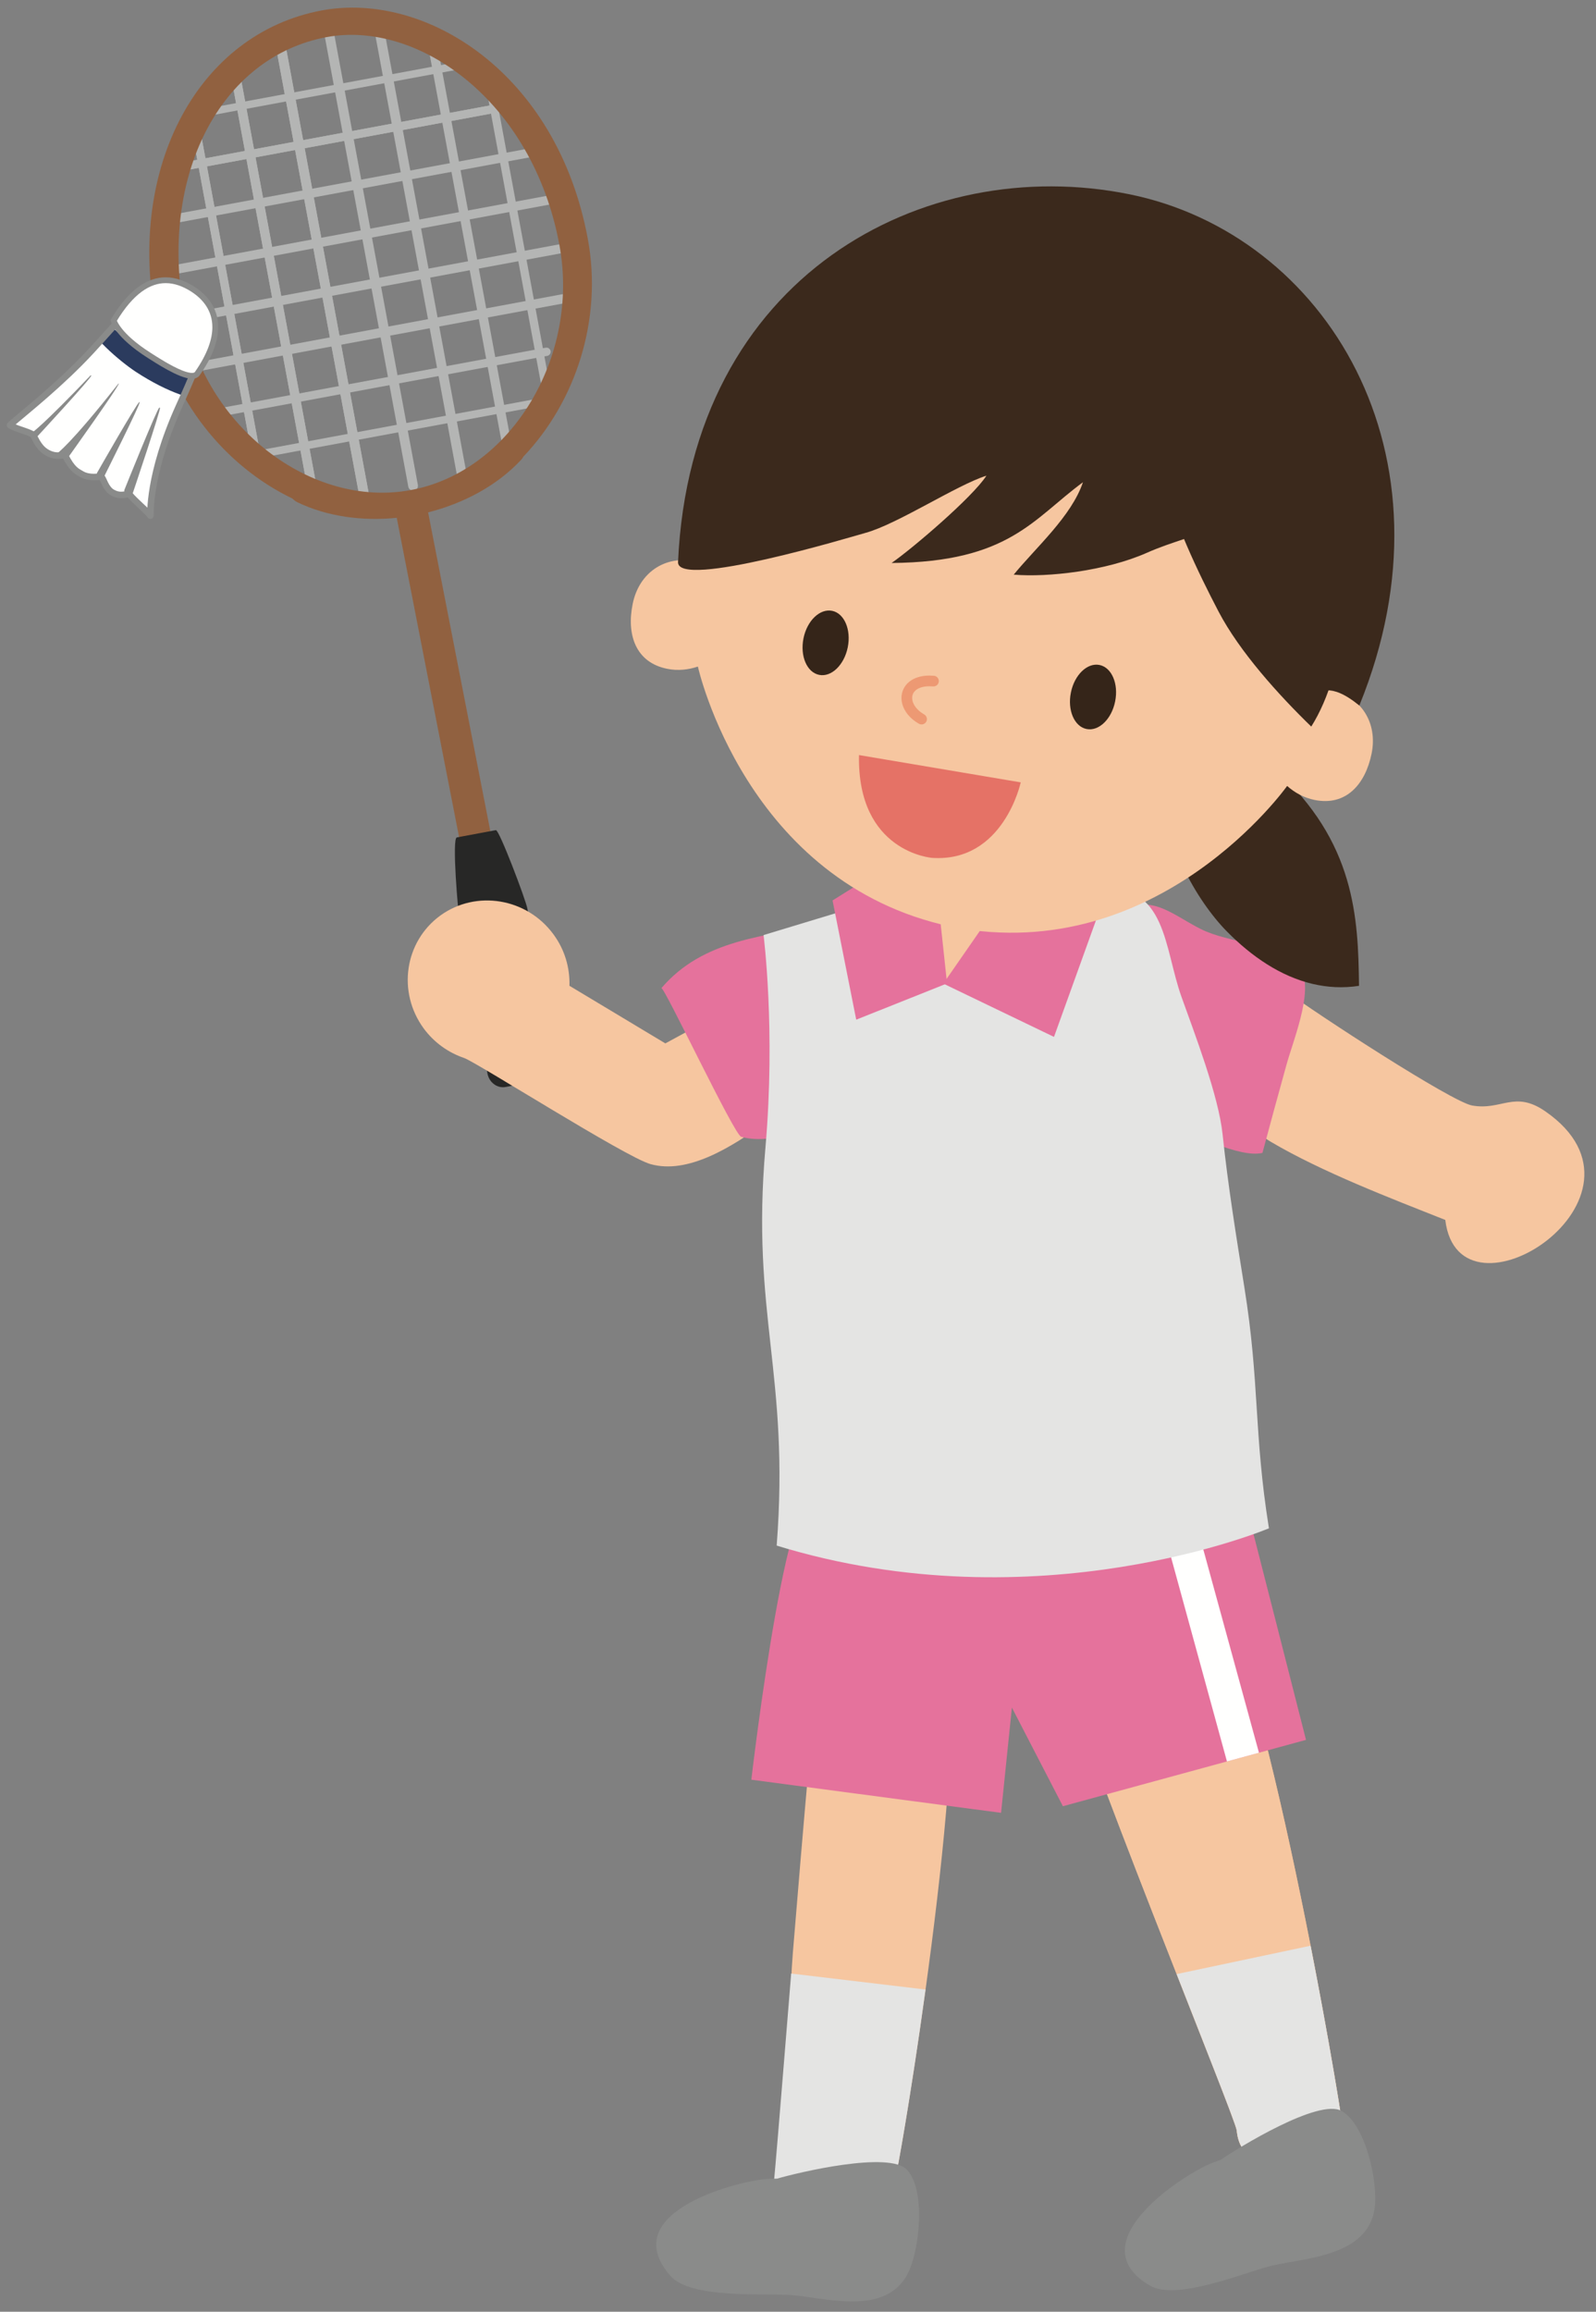 <?xml version="1.0" encoding="UTF-8"?>
<!DOCTYPE svg  PUBLIC '-//W3C//DTD SVG 1.1//EN'  'http://www.w3.org/Graphics/SVG/1.1/DTD/svg11.dtd'>
<svg version="1.1" viewBox="0 0 393 569" xmlns="http://www.w3.org/2000/svg">
<rect x="0" y="0" width="393" height="569" fill="#808080" stroke="none"/>
<defs>
<linearGradient id="a" x1="265.63" x2="338.75" y1="462.83" y2="455.36" gradientUnits="userSpaceOnUse">
<stop stop-color="#F6C8AA" offset="0"/>
<stop stop-color="#F3B580" offset=".982"/>
<stop stop-color="#F3B580" offset="1"/>
</linearGradient>
<clipPath id="c">
<path d="m185.01 438.05s9.922-85.655 17.158-66.123c0 0.019 37.646 9.687 39.482 10.156 11.299 2.773 8.995 5.547 20.118 3.057 3.886-0.86 48.095-9.278 45.253-13.819 0.137 0.196 14.571 56.924 14.571 56.924l-59.864 16.328-12.558-24.277-2.666 25.908-61.494-8.154z"/>
</clipPath>
<clipPath id="b">
<path d="m48.019 90.815c-0.547 1.631-2.901 6.885-3.926 9.141-7.783 17.246-6.973 27.129-7.061 26.973-0.517-0.909-4.873-4.522-5.156-5.342-1.367 0.166-2.529 0.586-4.16-0.342-1.768-0.957-2.217-3.535-2.774-3.887-0.263-0.166-2.773 0.528-4.814-0.644-1.191-0.694-2.315-1.113-4.043-4.512-0.244-0.508-2.178 0.664-4.746-0.957-2.217-1.416-2.783-3.965-3.369-4.336-1.182-0.752-4.522-1.504-5.508-2.256 1.435-1.494 11.504-9.101 19.961-18.222 3.135-3.389 6.553-7.276 6.621-7.286 0.098-0.019 18.975 11.67 18.975 11.67z"/>
</clipPath>
</defs>
<path d="m315.71 243.29c8.935 6.602 41.797 27.91 46.767 28.809 7.295 1.318 10.44-3.819 18.047 1.445 30.567 21.172-21.259 54.6-24.638 26.729-13.487-5.352-30.332-11.788-42.911-19.209-16.24-9.571 0.713-24.551 2.735-38.799" fill="#F6C6A0"/>
<path d="m319.47 237.52c4.775 4.443-0.772 17.714-2.666 24.482-1.973 7.051-3.995 14.541-5.938 21.768-5.635 1.328-17.305-4.795-22.773-6.7-7.793-2.705-13.907-4.179-17.188-12.002-4.609-10.878-7.226-31.23 3.574-39.57 8.291-6.387 13.77-0.557 21.153 3.145 7.226 3.642 17.763 3.232 23.838 8.877" fill="#E5729C"/>
<path d="m80.006 9.159 20.537 110.64c0.121 0.65 0.745 1.079 1.395 0.958 0.65-0.12 1.079-0.745 0.958-1.395l-20.537-110.64c-0.121-0.65-0.745-1.079-1.395-0.958s-1.079 0.745-0.958 1.395" fill="#B4B5B4"/>
<path d="m67.926 11.395 20.547 110.65c0.12 0.65 0.745 1.079 1.395 0.958 0.65-0.12 1.078-0.745 0.958-1.395l-20.547-110.65c-0.121-0.65-0.745-1.078-1.395-0.958-0.65 0.121-1.079 0.745-0.958 1.395" fill="#B4B5B4"/>
<path d="m57.007 19.344 18.564 100.04c0.115 0.618 0.709 1.026 1.327 0.911 0.618-0.114 1.025-0.708 0.911-1.326l-18.564-100.04c-0.115-0.618-0.709-1.025-1.327-0.911-0.618 0.115-1.025 0.708-0.911 1.327" fill="#B4B5B4"/>
<path d="m47.49 33.473 15 80.918c0.103 0.555 0.637 0.922 1.194 0.819 0.555-0.103 0.922-0.637 0.819-1.193l-15-80.918c-0.103-0.555-0.637-0.922-1.193-0.819s-0.923 0.637-0.82 1.193" fill="#B4B5B4"/>
<path d="m67.926 11.395 20.547 110.65c0.12 0.65 0.745 1.079 1.395 0.958 0.65-0.12 1.078-0.745 0.958-1.395l-20.547-110.65c-0.121-0.65-0.745-1.078-1.395-0.958-0.65 0.121-1.079 0.745-0.958 1.395" fill="#B4B5B4"/>
<path d="m57.007 19.344 18.564 100.04c0.115 0.618 0.709 1.026 1.327 0.911 0.618-0.114 1.025-0.708 0.911-1.326l-18.564-100.04c-0.115-0.618-0.709-1.025-1.327-0.911-0.618 0.115-1.025 0.708-0.911 1.327" fill="#B4B5B4"/>
<path d="m47.49 33.473 15 80.918c0.103 0.555 0.637 0.922 1.194 0.819 0.555-0.103 0.922-0.637 0.819-1.193l-15-80.918c-0.103-0.555-0.637-0.922-1.193-0.819s-0.923 0.637-0.82 1.193" fill="#B4B5B4"/>
<path d="m92.096 6.923 20.537 110.64c0.12 0.65 0.745 1.078 1.395 0.958 0.65-0.121 1.078-0.745 0.958-1.395l-20.537-110.64c-0.121-0.65-0.745-1.079-1.395-0.958-0.65 0.12-1.079 0.745-0.958 1.395" fill="#B4B5B4"/>
<path d="m105.24 10.398 18.584 100.03c0.115 0.618 0.709 1.026 1.327 0.911s1.026-0.709 0.911-1.326l-18.584-100.03c-0.115-0.618-0.709-1.026-1.327-0.911-0.617 0.115-1.025 0.709-0.911 1.326" fill="#B4B5B4"/>
<path d="m119.44 20.103 15 80.937c0.103 0.557 0.638 0.924 1.193 0.821 0.556-0.103 0.924-0.637 0.821-1.193l-15-80.937c-0.103-0.556-0.638-0.924-1.193-0.821-0.556 0.103-0.924 0.638-0.821 1.193" fill="#B4B5B4"/>
<path d="m137.32 47.707-96.035 17.842c-0.605 0.113-1.005 0.695-0.892 1.3 0.112 0.606 0.694 1.005 1.3 0.893l96.035-17.842c0.606-0.113 1.005-0.695 0.893-1.3-0.113-0.606-0.695-1.005-1.301-0.893" fill="#B4B5B4"/>
<path d="m124.02 25.328-79.072 14.678c-0.55 0.102-0.912 0.631-0.81 1.18s0.63 0.911 1.179 0.81l79.073-14.678c0.549-0.102 0.911-0.63 0.81-1.18-0.102-0.549-0.631-0.911-1.18-0.81" fill="#B4B5B4"/>
<path d="m133.24 35.998-91.113 16.894c-0.59 0.11-0.979 0.676-0.87 1.266 0.11 0.59 0.676 0.979 1.266 0.87l91.113-16.895c0.59-0.109 0.979-0.676 0.87-1.266-0.11-0.589-0.676-0.979-1.266-0.869" fill="#B4B5B4"/>
<path d="m124.02 25.328-79.072 14.678c-0.55 0.102-0.912 0.631-0.81 1.18s0.63 0.911 1.179 0.81l79.073-14.678c0.549-0.102 0.911-0.63 0.81-1.18-0.102-0.549-0.631-0.911-1.18-0.81" fill="#B4B5B4"/>
<path d="m115.38 14.763-65.498 12.149c-0.5 0.093-0.83 0.573-0.738 1.073 0.093 0.5 0.573 0.83 1.073 0.738l65.498-12.148c0.5-0.093 0.83-0.574 0.738-1.074-0.093-0.5-0.573-0.83-1.073-0.738" fill="#B4B5B4"/>
<path d="m140.98 59.535-97.432 18.076c-0.61 0.114-1.013 0.7-0.9 1.309 0.114 0.61 0.7 1.013 1.31 0.9l97.431-18.076c0.61-0.113 1.013-0.699 0.9-1.309-0.114-0.61-0.7-1.013-1.309-0.9" fill="#B4B5B4"/>
<path d="m144.07 71.376-100.02 18.574c-0.618 0.115-1.026 0.709-0.911 1.327 0.114 0.617 0.709 1.026 1.326 0.911l100.02-18.574c0.618-0.115 1.026-0.709 0.911-1.327-0.115-0.617-0.709-1.025-1.327-0.911" fill="#B4B5B4"/>
<path d="m134.38 85.581-80.928 15.009c-0.556 0.103-0.923 0.637-0.82 1.193s0.637 0.923 1.193 0.819l80.928-15.009c0.556-0.103 0.923-0.637 0.819-1.193-0.103-0.556-0.636-0.923-1.192-0.819" fill="#B4B5B4"/>
<path d="m131.77 98.235-69.101 12.822c-0.514 0.095-0.853 0.589-0.757 1.103 0.095 0.513 0.588 0.852 1.102 0.757l69.102-12.822c0.513-0.096 0.852-0.589 0.757-1.103s-0.589-0.852-1.103-0.757" fill="#B4B5B4"/>
<path d="m101.16 120.62c-24.6 4.58-50.674-15.635-55.762-43.203-6.338-34.052 8.76-63.408 35.069-68.291 22.314-4.14 50.634 15.43 57.275 51.143 5.127 27.587-11.973 55.791-36.582 60.351zm-21.894-118.06c-30.352 5.644-47.969 38.291-40.977 75.947 3.691 19.814 17.119 36.23 33.711 44.199 0.381 0.381 0.801 0.713 1.289 0.947 7.305 3.496 15.937 4.658 24.404 3.799l18.418 94.297 7.686-1.504-18.379-94.131c8.76-2.226 16.933-6.572 22.803-12.832 0.283-0.273 0.498-0.596 0.683-0.918 12.774-13.398 19.561-33.652 15.83-53.613-7.578-40.81-39.883-60.928-65.468-56.191" fill="#916140"/>
<path d="m136.72 261.13c0.4 2.217-0.928 4.336-2.989 4.707l-9.228 1.709c-2.051 0.391-4.072-1.113-4.473-3.33l-6.845-37.51c-0.401-2.207-1.944-20.342-0.694-20.586l9.61-1.797c0.81-0.166 7.334 17.071 7.753 19.287l6.866 37.52" fill="#272726"/>
<path d="m237.98 396.63 20.469 4.219c6.426 24.834 45.801 120.38 46.084 123.52 0.821 8.731 8.428 7.852 14.365 3.389 5.352-3.994 12.11 2.471 11.67-4.287-0.263-4.277-19.316-117.88-33.867-136.66l-58.721 9.824z" fill="url(#a)"/>
<path d="m237.98 396.63 20.469 4.219c6.426 24.834 45.801 120.38 46.084 123.52 0.821 8.731 8.428 7.852 14.365 3.389 5.352-3.994 12.11 2.471 11.67-4.287-0.263-4.277-19.316-117.88-33.867-136.66l-58.721 9.824" fill="#F6C6A0"/>
<path d="m322.72 478.91c4.648 23.633 7.744 42.852 7.851 44.551 0.44 6.758-6.318 0.293-11.67 4.287-5.937 4.463-13.544 5.342-14.365-3.389-0.127-1.269-6.64-17.695-14.795-38.466l32.979-6.983" fill="#E4E4E3"/>
<path d="m298.85 532.24c-5.909 2.002-34.102 19.483-15.723 30.313 6.592 3.867 23.32-3.233 29.756-4.815 8.164-2.002 23.867-2.217 25.615-14.17 0.899-6.318-2.178-20.664-8.164-23.994-5.596-3.144-25.361 9.033-29.746 12.031" fill="#8A8B8A"/>
<path d="m201.57 400.8c-4.599 7.363-1.66 25.635-2.344 32.959-1.406 15.664-2.714 31.338-4.003 47.012-1.573 19.248 0.683 44.375-5.372 62.861-2.753 8.34 8.399-0.44 15.616-2.188 6.474-1.523 12.324 2.92 14.609-3.466 1.445-4.043 18.926-109.22 12.998-132.23-1.103-4.316-27.285-9.209-30.176-6.562-0.498 0.449-0.937 0.996-1.328 1.611" fill="#F6C6A0"/>
<path d="m189.85 543.63c0.44-1.377 2.5-27.647 4.971-57.871l33.076 3.935c-3.457 25.264-7.197 46.504-7.822 48.282-2.285 6.386-8.135 1.943-14.609 3.466-3.623 0.879-8.203 3.506-11.563 4.883l-4.453-0.547c-0.019-0.517 0.088-1.211 0.4-2.148" fill="#E4E4E3"/>
<path d="m189.51 536.28c-6.231 0.088-38.477 7.881-24.405 23.906 5.049 5.733 23.164 4.209 29.795 4.717 8.36 0.635 23.33 5.342 28.721-5.469 2.832-5.752 4.385-20.332-0.264-25.361-4.345-4.726-26.904 0.674-32.021 2.168" fill="#8A8B8A"/>
<path d="m185.01 438.05s9.922-85.655 17.158-66.123c0 0.019 37.646 9.687 39.482 10.156 11.299 2.773 8.995 5.547 20.118 3.057 3.886-0.86 48.095-9.278 45.253-13.819 0.137 0.196 14.571 56.924 14.571 56.924l-59.864 16.328-12.558-24.277-2.666 25.908-61.494-8.154" fill="#E5729C"/>
<g clip-path="url(#c)">
<path d="m286.33 375.89 17.187 62.744c0.596 2.176 2.842 3.456 5.018 2.86 2.175-0.596 3.456-2.842 2.86-5.017l-17.188-62.745c-0.596-2.175-2.842-3.456-5.017-2.859-2.176 0.595-3.457 2.842-2.86 5.017" fill="#FFFFFE"/>
</g>
<path d="m136.28 229.97c2.832 3.838 4.073 8.32 3.936 12.666l23.623 14.179 32.695-17.753 8.594 28.632c-1.895-7.978-26.582 24.014-44.971 18.829-6.201-1.749-42.959-25.157-45.898-26.124-3.809-1.298-7.324-3.74-9.922-7.255-6.563-8.975-4.727-21.377 4.092-27.803 8.828-6.377 21.289-4.317 27.851 4.629" fill="#F6C6A0"/>
<path d="m162.85 243.23c10.234-11.992 25.205-12.832 40.947-15.81 11.533-2.178 26.035-5.645 31.592 13.486 5.029 17.364-36.768 43.623-52.881 38.897-1.758-0.518-19.073-37.266-19.658-36.573" fill="#E5729C"/>
<path d="m312.46 376.17s-56.836 24.004-121.21 4.258c3.262-42.403-6.367-56.699-2.764-98.018 2.52-28.945-0.468-52.256-0.468-52.256l28.183-8.535 54.668-3.086c16.455-0.928 15.733 14.746 20.059 26.826 3.222 9.024 9.131 24.346 10.117 33.809 1.328 12.607 3.359 25.137 5.361 37.646 3.819 23.75 2.266 35.596 6.055 59.356" fill="#E4E4E3"/>
<path d="m247.08 221.41c0 5.127 0.547 10.713-3.76 14.316-2.812 2.315-6.22 6.211-10.283 5.45-4.932-0.918-6.875-8.408-3.926-12.198 2.461-3.173 10.723-3.808 14.61-2.519" fill="#F6C6A0"/>
<path d="m232.28 242.1 27.256 13.116 13.487-37.432-13.643-6.514-12.207 9.366-14.893 21.464" fill="#E5729C"/>
<path d="m233.2 242.06-22.363 8.916-5.83-29.346 12.842-8.018 13.154 7.95 2.197 20.498" fill="#E5729C"/>
<path d="m323.24 242.18c-7.861-1.846-14.99-6.69-21.142-12.93-7.579-7.676-16.26-23.184-14.454-33.721 1.592-9.424 13.663-25.127 24.395-22.549 8.916 2.149-3.809 11.143 1.982 16.397 19.668 17.89 20.42 36.367 20.625 53.271-3.945 0.606-7.744 0.391-11.406-0.468" fill="#3B291C"/>
<path d="m327.51 169.78c-1.123-0.234 0.136-3.691-0.957-3.672l-0.635 3.184c9.697-47.94-15.488-87.51-59.541-97.675v-0.03c-0.098-0.019-0.186-0.039-0.274-0.049l-0.273-0.068v0.02c-44.57-7.754-83.154 18.905-92.852 66.845l0.655-3.184c-1.006-0.449-1.192 3.233-2.315 3.018-7.744-1.592-14.013 2.939-15.527 10.478-1.553 7.569 0.742 14.414 8.486 15.967 2.627 0.537 5.215 0.244 7.569-0.547 0 0 11.748 53.223 62.275 64.004v0.02c0.098 0.029 0.186 0.029 0.283 0.049l0.264 0.078v-0.03c50.752 9.717 82.275-34.736 82.275-34.736 1.866 1.65 4.141 2.92 6.768 3.447 7.725 1.563 12.49-3.838 14.033-11.416 1.524-7.529-2.51-14.14-10.234-15.703" fill="#F6C6A0"/>
<path d="m278.05 47.808c-50.342-10.195-107.91 19.922-111.09 90.527-0.293 6.777 42.92-6.279 46.104-7.158 7.929-2.158 22.539-11.817 29.834-14.092-3.409 5.293-18.204 17.91-23.35 21.484 28.906-0.224 34.854-10.849 47.119-19.873-2.832 8.389-11.553 16.026-17.051 22.744 8.457 0.713 22.725-0.927 32.725-5.351 6.826-3.018 11.367-3.594 17.344-6.846 1.064 7.647 3.867 20.635 9.15 26.406 4.922 5.352 7.412 12.901 13.887 14.571 2.5 0.674 4.492-2.666 12.002 3.437 25.244-61.924-8.379-116.07-56.67-125.85" fill="#3B291C"/>
<path d="m229.97 166.33c-0.371-0.031-0.733-0.047-1.084-0.047-2.083-1e-3 -3.799 0.544-5.025 1.55-1.229 0.998-1.889 2.466-1.88 3.957 1e-3 1.2 0.399 2.407 1.13 3.498 0.733 1.092 1.799 2.073 3.17 2.851 0.631 0.358 1.434 0.137 1.793-0.494 0.358-0.631 0.137-1.434-0.494-1.792-1.056-0.6-1.806-1.316-2.284-2.03-0.479-0.715-0.685-1.421-0.684-2.033 9e-3 -0.764 0.283-1.392 0.919-1.926 0.638-0.526 1.717-0.95 3.355-0.951 0.272 0 0.56 0.012 0.864 0.038 0.724 0.06 1.359-0.477 1.42-1.201 0.061-0.723-0.477-1.359-1.2-1.42" fill="#ED9973"/>
<path d="m286.34 117.4c2.637 10.782 8.496 23.145 13.721 33.135 5.234 9.981 14.912 20.625 22.822 28.301 4.306-6.807 7.578-17.334 6.738-25.43-0.605-6.054-6.279-12.431-6.826-18.545-0.693-7.812 1.475-15.771-0.215-23.525-1.621-7.432-16.641-24.941-25.351-16.787-2.295 2.158-3.682 7.051-5.372 9.736-2.031 3.291-4.677 5.947-5.312 9.815-0.205 1.201-0.479 2.422-0.664 3.593 0.781 0.528 1.162 1.358 1.904 1.905" fill="#3B291C"/>
<path d="m208.75 159.33c-0.879 4.355-4.043 7.393-7.041 6.777-3.018-0.605-4.736-4.629-3.857-8.994 0.878-4.345 4.033-7.373 7.05-6.767 2.998 0.605 4.727 4.638 3.848 8.984" fill="#352519"/>
<path d="m263.7 170.45c-0.889 4.346 0.84 8.379 3.848 8.984 3.008 0.616 6.172-2.421 7.041-6.777 0.888-4.346-0.84-8.379-3.848-8.984-3.008-0.606-6.162 2.422-7.041 6.777" fill="#352519"/>
<path d="m211.52 185.85 39.825 6.719s-4.229 19.766-21.827 18.584c0 0-18.476-1.357-17.998-25.303" fill="#E57266"/>
<path d="m48.019 90.815c-0.547 1.631-2.901 6.885-3.926 9.141-7.783 17.246-6.973 27.129-7.061 26.973-0.517-0.909-4.873-4.522-5.156-5.342-1.367 0.166-2.529 0.586-4.16-0.342-1.768-0.957-2.217-3.535-2.774-3.887-0.263-0.166-2.773 0.528-4.814-0.644-1.191-0.694-2.315-1.113-4.043-4.512-0.244-0.508-2.178 0.664-4.746-0.957-2.217-1.416-2.783-3.965-3.369-4.336-1.182-0.752-4.522-1.504-5.508-2.256 1.435-1.494 11.504-9.101 19.961-18.222 3.135-3.389 6.553-7.276 6.621-7.286 0.098-0.019 18.975 11.67 18.975 11.67" fill="#FFFFFE"/>
<path d="m39.386 100.38c0.322 0.185-6.758 21.211-6.758 21.211-0.147 0.42-1.104 0.117-1.514-0.029-0.42-0.147-0.615-0.616-0.459-1.045 0 0 8.184-20.352 8.594-20.196l0.137 0.059" fill="#8A8B8A"/>
<path d="m34.386 98.979c0.332 0.225-8.828 18.477-8.828 18.477-0.215 0.391-0.948 0.176-1.338-0.029-0.362-0.215-0.508-0.694-0.293-1.094 0 0 10.019-17.578 10.41-17.383l0.049 0.029" fill="#8A8B8A"/>
<path d="m29.181 94.39 0.048 0.029c0.352 0.264-12.236 17.871-12.236 17.871-0.283 0.371-0.81 0.42-1.113 0.195-0.361-0.273-2.061-0.566-1.768-0.927 0 0 3.135-2.041 15.069-17.168" fill="#8A8B8A"/>
<path d="m22.345 92.358 0.117 0.098c0.303 0.303-13.359 15.068-13.359 15.068-0.303 0.323-0.801 0.332-1.124 0.039-0.302-0.312-0.283-0.83 0-1.142 0 0 2.413-1.543 14.366-14.063" fill="#8A8B8A"/>
<g clip-path="url(#b)">
<path d="m52.14 92.583c0.722 0.449 1.142 1.289 1.093 2.168-0.078 0.879-1.836 2.832-2.636 3.242-1.914 0.977-9.141-1.221-17.149-6.474-4.121-2.725-11.406-9.014-12.529-13.008-0.371-1.25-0.166-1.983 1.103-2.412 1.27-0.411 2.588 0.283 2.93 1.562 0.469 1.465 5.928 5.859 11.651 9.385 6.005 4.17 12.148 5.156 13.75 5.234 0.605-0.136 1.24-0.068 1.787 0.303" fill="#2B3B5E"/>
</g>
<path d="m48.019 90.815-0.759-0.254c-0.25 0.75-0.978 2.483-1.758 4.27-0.783 1.794-1.626 3.669-2.138 4.794-3.889 8.619-5.656 15.429-6.458 20.099-0.4 2.334-0.56 4.134-0.623 5.355-0.033 0.609-0.04 1.076-0.042 1.387-1e-3 0.155-1e-3 0.272-2e-3 0.341v0.04l-1e-3 0.01 0.523 0.023-0.517-0.075-6e-3 0.052 0.523 0.023-0.517-0.075 0.756 0.109-0.719-0.258c-0.031 0.092-0.032 0.123-0.037 0.149l0.756 0.109-0.719-0.258 0.747 0.268-0.622-0.493c-0.085 0.111-0.106 0.178-0.125 0.225l0.747 0.268-0.622-0.493 0.624 0.495-0.409-0.683c-0.106 0.064-0.17 0.133-0.215 0.188l0.624 0.495-0.409-0.683 0.411 0.685v-0.799c-0.154-2e-3 -0.307 0.05-0.411 0.114l0.411 0.685v-0.799 0.8l0.695-0.396c-0.127-0.217-0.273-0.387-0.46-0.597-0.643-0.71-1.776-1.744-2.793-2.709-0.507-0.48-0.981-0.94-1.33-1.309-0.175-0.184-0.318-0.346-0.412-0.465l-0.1-0.137-0.013-0.023-0.217 0.112 0.23-0.079-0.013-0.033-0.217 0.112 0.23-0.079c-0.123-0.357-0.478-0.579-0.852-0.534-0.764 0.096-1.385 0.237-1.956 0.234-0.533-5e-3 -1.037-0.097-1.714-0.477l-0.014-8e-3c-0.639-0.337-1.131-1.062-1.506-1.823-0.188-0.378-0.347-0.753-0.508-1.087-0.082-0.168-0.163-0.325-0.263-0.481-0.104-0.152-0.216-0.315-0.45-0.468-0.179-0.107-0.291-0.12-0.381-0.137-0.091-0.013-0.161-0.015-0.231-0.015-0.217 1e-3 -0.437 0.024-0.709 0.043-0.269 0.02-0.579 0.039-0.912 0.039-0.832 1e-3 -1.798-0.123-2.611-0.592l5e-3 2e-3c-0.637-0.368-1.113-0.597-1.67-1.128-0.557-0.532-1.223-1.403-2.063-3.055l-0.712 0.363 0.721-0.346c-0.12-0.266-0.389-0.458-0.588-0.519-0.204-0.069-0.36-0.073-0.501-0.075-0.428 6e-3 -0.828 0.082-1.348 0.081-0.708-4e-3 -1.565-0.124-2.604-0.775l4e-3 3e-3c-0.948-0.605-1.57-1.472-2.032-2.283-0.232-0.405-0.421-0.79-0.603-1.126-0.092-0.169-0.182-0.326-0.288-0.478-0.11-0.151-0.227-0.306-0.449-0.451-0.384-0.242-0.846-0.437-1.364-0.636-0.773-0.293-1.662-0.576-2.439-0.851-0.387-0.138-0.746-0.274-1.037-0.402-0.29-0.126-0.516-0.253-0.611-0.327l-0.484 0.636 0.577 0.554c0.137-0.145 0.446-0.424 0.867-0.785 1.484-1.276 4.406-3.637 7.876-6.673 3.472-3.037 7.499-6.754 11.227-10.775 1.573-1.7 3.213-3.521 4.469-4.919 0.627-0.698 1.159-1.291 1.536-1.707 0.188-0.208 0.338-0.372 0.439-0.48l0.108-0.114 8e-3 -8e-3 -0.264-0.273 0.245 0.29 0.019-0.017-0.264-0.273 0.245 0.29-0.462-0.546 0.403 0.591 0.059-0.045-0.462-0.546 0.403 0.591-0.44-0.645 0.356 0.694 0.084-0.049-0.44-0.645 0.356 0.694-0.362-0.705 0.112 0.785c0.148-0.024 0.204-0.059 0.25-0.08l-0.362-0.705 0.112 0.785-0.113-0.792v0.8-0.794l-0.25 0.754c0.04 9e-3 0.071 0.033 0.25 0.04v-0.794l-0.25 0.754 0.226-0.682-0.311 0.648 0.085 0.034 0.226-0.682-0.311 0.648 9e-3 -0.02-0.01 0.02h1e-3l9e-3 -0.02-0.01 0.02c0.102 0.055 0.511 0.299 1.096 0.655 2.066 1.255 6.517 3.999 10.448 6.427 1.966 1.214 3.802 2.35 5.147 3.182s2.196 1.359 2.198 1.36l0.422-0.68-0.759-0.254 0.759 0.254 0.42-0.68s-4.712-2.917-9.44-5.835c-2.364-1.459-4.732-2.918-6.519-4.013-0.893-0.548-1.64-1.004-2.17-1.325-0.266-0.16-0.476-0.286-0.626-0.375l-0.184-0.106-0.073-0.04-0.059-0.027-0.07-0.027c-0.043-0.01-0.074-0.035-0.254-0.041l-0.113 7e-3c-0.195 0.035-0.243 0.079-0.292 0.102l-0.122 0.086-0.137 0.133c-0.305 0.319-1.209 1.33-2.417 2.674-1.205 1.339-2.697 2.993-4.128 4.539-4.195 4.526-8.806 8.691-12.547 11.908-1.871 1.61-3.524 2.982-4.803 4.049-0.64 0.533-1.186 0.99-1.622 1.364-0.437 0.377-0.757 0.662-0.978 0.891-0.159 0.165-0.239 0.388-0.22 0.616 0.017 0.228 0.13 0.435 0.312 0.574 0.366 0.274 0.798 0.468 1.298 0.67 0.746 0.298 1.629 0.581 2.43 0.859 0.795 0.273 1.524 0.561 1.835 0.765l0.177-0.276-0.214 0.25 0.039 0.027 0.175-0.277-0.214 0.25 0.064-0.076-0.071 0.069 7e-3 7e-3 0.064-0.076-0.071 0.069c0.02 0.011 0.167 0.239 0.324 0.548 0.501 0.94 1.304 2.677 3.088 3.821l4e-3 2e-3c1.314 0.834 2.546 1.025 3.457 1.021 0.65-2e-3 1.174-0.086 1.348-0.081l0.034 1e-3 0.047-0.385-0.183 0.337 0.136 0.048 0.047-0.385-0.183 0.337 0.282-0.522-0.533 0.256c0.05 0.114 0.166 0.224 0.251 0.266l0.282-0.522-0.533 0.256 8e-3 0.016c0.889 1.747 1.649 2.785 2.383 3.487 0.734 0.701 1.416 1.029 1.971 1.354l4e-3 2e-3c1.178 0.673 2.429 0.802 3.406 0.804 0.393 0 0.744-0.022 1.03-0.043 0.281-0.021 0.509-0.04 0.591-0.039l0.017 1e-3 0.031-0.554-0.289 0.459c0.219 0.121 0.256 0.085 0.258 0.095l0.031-0.554-0.289 0.459 0.161-0.257-0.228 0.204 0.066 0.052 0.162-0.256-0.228 0.204c1e-3 -1e-3 0.041 0.052 0.09 0.144 0.186 0.331 0.46 1.048 0.872 1.782 0.417 0.735 0.999 1.535 1.924 2.04l0.381-0.703-0.395 0.695c0.894 0.514 1.747 0.689 2.503 0.685 0.812-3e-3 1.497-0.169 2.148-0.244l-0.096-0.794-0.756 0.261c0.113 0.298 0.249 0.457 0.42 0.674 0.297 0.361 0.713 0.783 1.192 1.25 0.717 0.698 1.568 1.482 2.277 2.161 0.354 0.338 0.672 0.651 0.913 0.905 0.239 0.246 0.41 0.467 0.415 0.486 0.142 0.25 0.407 0.404 0.695 0.404 0.288 2e-3 0.51-0.162 0.594-0.264 0.175-0.216 0.159-0.288 0.184-0.344 0.023-0.101 0.021-0.125 0.024-0.156 6e-3 -0.095 4e-3 -0.151 5e-3 -0.26 3e-3 -0.763 2e-3 -3.471 0.872-7.956 0.871-4.481 2.614-10.716 6.11-18.463 0.513-1.129 1.36-3.009 2.147-4.814 0.789-1.811 1.512-3.521 1.808-4.402 0.118-0.352-0.021-0.738-0.337-0.934l-0.42 0.68" fill="#8A8B8A"/>
<path d="m48.585 91.958c7.539-10.801 4.297-17.354-1.191-20.84-5.801-3.662-12.618-3.554-19.395 7.744 0 0 0.859 3.594 8.75 8.614 2.275 1.445 10.264 6.728 11.836 4.482" fill="#FFFFFE"/>
<path d="m48.585 91.958 0.586 0.409c3.214-4.604 4.553-8.52 4.555-11.84 1e-3 -2.298-0.653-4.293-1.728-5.956-1.076-1.665-2.56-3.002-4.221-4.057-2.16-1.363-4.504-2.254-6.974-2.255-2.206-3e-3 -4.487 0.721-6.733 2.364-2.249 1.644-4.478 4.192-6.685 7.871l-0.15 0.25 0.068 0.284c0.048 0.214 1.064 3.969 9.062 9.051 0.937 0.595 2.877 1.864 4.95 2.989 1.038 0.563 2.111 1.092 3.125 1.487 1.018 0.392 1.966 0.662 2.832 0.666 0.359 0 0.709-0.049 1.041-0.181 0.331-0.132 0.64-0.36 0.856-0.67l2e-3 -3e-3 -0.586-0.409-0.585-0.413c-0.054 0.074-0.109 0.12-0.221 0.167-0.11 0.045-0.281 0.078-0.507 0.078-0.548 4e-3 -1.387-0.205-2.314-0.569-2.802-1.087-6.412-3.449-7.826-4.349-3.89-2.475-6.013-4.577-7.155-6.028-0.571-0.726-0.897-1.289-1.079-1.657-0.09-0.185-0.144-0.32-0.174-0.403l-0.028-0.085-4e-3 -0.012-0.32 0.086 0.322-0.077-2e-3 -9e-3 -0.32 0.086 0.322-0.077-0.695 0.166 0.613 0.368c2.138-3.566 4.261-5.961 6.302-7.451 2.045-1.489 3.995-2.087 5.889-2.089 2.118-1e-3 4.202 0.767 6.208 2.033 1.524 0.968 2.848 2.172 3.784 3.624 0.936 1.454 1.498 3.151 1.499 5.18 2e-3 2.924-1.189 6.57-4.296 11.021l2e-3 -3e-3 0.585 0.413" fill="#8A8B8A"/>
</svg>
